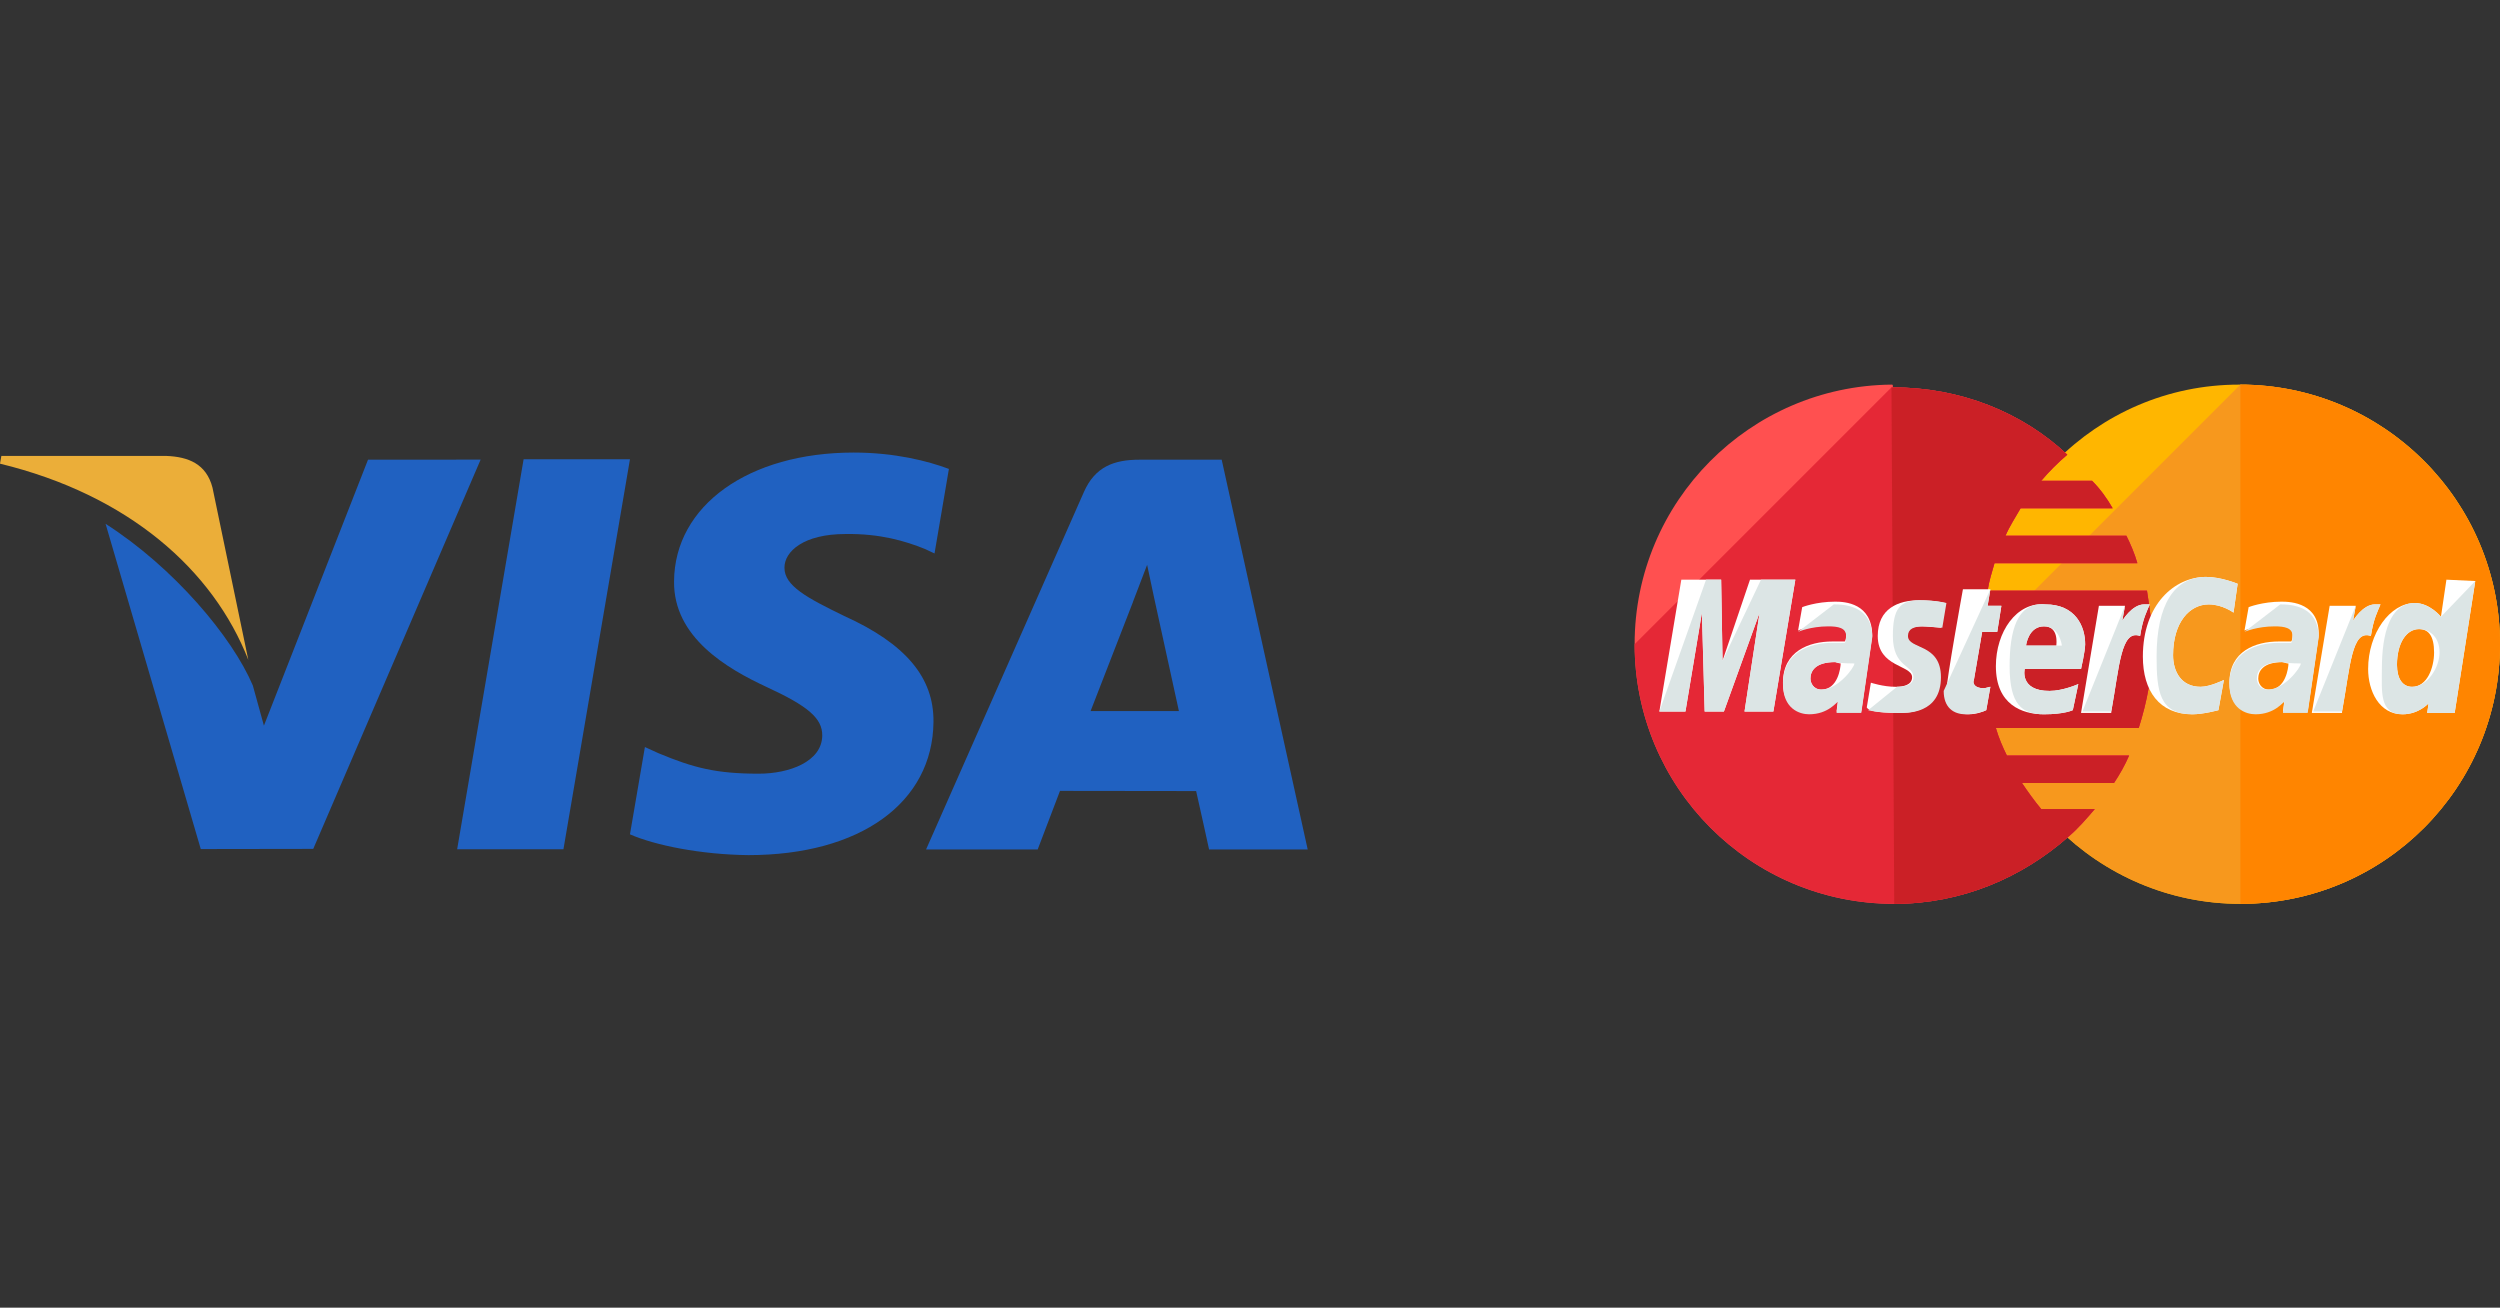 <svg width="130" height="68" viewBox="0 0 130 68" fill="none" xmlns="http://www.w3.org/2000/svg">
<rect x="0" y="0" width="130" height="68" fill="#333333" stroke="none"/>
<g clip-path="url(#clip0)">
<path d="M27.228 23.881L23.772 44.161H29.299L32.758 23.881H27.228Z" fill="#2061C1"/>
<path d="M19.137 23.904L13.724 37.734L13.147 35.646C12.079 33.13 9.048 29.516 5.49 27.239L10.44 44.151L16.289 44.142L24.993 23.9L19.137 23.904Z" fill="#2061C1"/>
<path d="M11.049 25.355C10.727 24.12 9.796 23.752 8.64 23.708H0.071L0 24.111C6.669 25.729 11.081 29.627 12.912 34.314L11.049 25.355Z" fill="#EBAE39"/>
<path d="M43.96 27.769C45.768 27.741 47.079 28.136 48.096 28.546L48.595 28.78L49.343 24.384C48.249 23.974 46.533 23.533 44.392 23.533C38.93 23.533 35.08 26.284 35.051 30.226C35.015 33.139 37.793 34.765 39.891 35.736C42.045 36.731 42.767 37.364 42.757 38.252C42.74 39.61 41.04 40.232 39.452 40.232C37.238 40.232 36.063 39.927 34.247 39.17L33.535 38.846L32.758 43.385C34.051 43.953 36.438 44.44 38.916 44.466C44.726 44.466 48.502 41.748 48.541 37.535C48.566 35.231 47.091 33.473 43.897 32.03C41.964 31.089 40.781 30.463 40.792 29.514C40.792 28.671 41.796 27.769 43.96 27.769Z" fill="#2061C1"/>
<path d="M63.528 23.904H59.257C57.931 23.904 56.944 24.265 56.362 25.587L48.155 44.173H53.959C53.959 44.173 54.906 41.674 55.12 41.126C55.756 41.126 61.395 41.135 62.199 41.135C62.364 41.843 62.872 44.173 62.872 44.173H68L63.528 23.904ZM56.711 36.975C57.166 35.811 58.913 31.307 58.913 31.307C58.883 31.363 59.364 30.135 59.65 29.371L60.022 31.12C60.022 31.12 61.081 35.962 61.303 36.975H56.711Z" fill="#2061C1"/>
</g>
<path d="M130 33.5C130 40.929 124 47 116.5 47C109.071 47 103 40.929 103 33.5C103 26.071 109 20 116.429 20C124 20 130 26.071 130 33.5Z" fill="#FFB600"/>
<path d="M116.5 20C123.929 20 130 26.071 130 33.5C130 40.929 124 47 116.5 47C109.071 47 103 40.929 103 33.5" fill="#F7981D"/>
<path d="M116.5 20C123.929 20 130 26.071 130 33.5C130 40.929 124 47 116.5 47" fill="#FF8500"/>
<path d="M98.357 20C91 20.071 85 26.071 85 33.5C85 40.929 91 47 98.5 47C102 47 105.143 45.643 107.571 43.5C108.071 43.071 108.5 42.571 108.929 42.071H106.143C105.786 41.643 105.429 41.143 105.143 40.714H109.929C110.214 40.286 110.5 39.786 110.714 39.286H104.357C104.143 38.857 103.929 38.357 103.786 37.857H111.214C111.643 36.5 111.929 35.071 111.929 33.571C111.929 32.571 111.786 31.643 111.643 30.714H103.357C103.429 30.214 103.571 29.786 103.714 29.286H111.143C111 28.786 110.786 28.286 110.571 27.857H104.286C104.5 27.357 104.786 26.929 105.071 26.429H109.857C109.571 25.929 109.214 25.429 108.786 25H106.143C106.571 24.5 107 24.071 107.5 23.643C105.143 21.429 101.929 20.143 98.429 20.143C98.429 20 98.429 20 98.357 20Z" fill="#FF5050"/>
<path d="M85 33.5C85 40.929 91 47 98.5 47C102 47 105.143 45.643 107.571 43.5C108.071 43.072 108.5 42.572 108.929 42.072H106.143C105.786 41.643 105.429 41.143 105.143 40.715H109.929C110.214 40.286 110.5 39.786 110.714 39.286H104.357C104.143 38.857 103.929 38.357 103.786 37.857H111.214C111.643 36.5 111.929 35.072 111.929 33.572C111.929 32.572 111.786 31.643 111.643 30.715H103.357C103.429 30.215 103.571 29.786 103.714 29.286H111.143C111 28.786 110.786 28.286 110.571 27.857H104.286C104.5 27.357 104.786 26.929 105.071 26.429H109.857C109.571 25.929 109.214 25.429 108.786 25H106.143C106.571 24.5 107 24.072 107.5 23.643C105.143 21.429 101.929 20.143 98.429 20.143H98.357" fill="#E52836"/>
<path d="M98.5 47C102 47 105.143 45.643 107.571 43.5C108.071 43.072 108.5 42.572 108.929 42.072H106.143C105.786 41.643 105.429 41.143 105.143 40.715H109.929C110.214 40.286 110.5 39.786 110.714 39.286H104.357C104.143 38.857 103.929 38.357 103.786 37.857H111.214C111.643 36.5 111.929 35.072 111.929 33.572C111.929 32.572 111.786 31.643 111.643 30.715H103.357C103.429 30.215 103.571 29.786 103.714 29.286H111.143C111 28.786 110.786 28.286 110.571 27.857H104.286C104.5 27.357 104.786 26.929 105.071 26.429H109.857C109.571 25.929 109.214 25.429 108.786 25H106.143C106.571 24.5 107 24.072 107.5 23.643C105.143 21.429 101.929 20.143 98.429 20.143H98.357" fill="#CB2026"/>
<path d="M103.286 36.928L103.5 35.714C103.429 35.714 103.286 35.786 103.143 35.786C102.643 35.786 102.572 35.5 102.643 35.357L103.072 32.857H103.857L104.072 31.5H103.357L103.5 30.643H102.072C102.072 30.643 101.215 35.357 101.215 35.928C101.215 36.786 101.715 37.143 102.357 37.143C102.786 37.143 103.143 37 103.286 36.928Z" fill="white"/>
<path d="M103.786 34.643C103.786 36.643 105.143 37.143 106.286 37.143C107.357 37.143 107.786 36.928 107.786 36.928L108.072 35.571C108.072 35.571 107.286 35.928 106.572 35.928C105 35.928 105.286 34.786 105.286 34.786H108.214C108.214 34.786 108.429 33.857 108.429 33.5C108.429 32.571 107.929 31.428 106.357 31.428C104.857 31.286 103.786 32.857 103.786 34.643ZM106.286 32.571C107.072 32.571 106.929 33.5 106.929 33.571H105.357C105.357 33.5 105.5 32.571 106.286 32.571Z" fill="white"/>
<path d="M115.357 36.929L115.643 35.357C115.643 35.357 114.929 35.714 114.429 35.714C113.429 35.714 113 34.929 113 34.071C113 32.357 113.857 31.429 114.857 31.429C115.572 31.429 116.143 31.857 116.143 31.857L116.357 30.357C116.357 30.357 115.5 30 114.714 30C113.072 30 111.429 31.429 111.429 34.143C111.429 35.929 112.286 37.143 114 37.143C114.572 37.143 115.357 36.929 115.357 36.929Z" fill="white"/>
<path d="M95.429 31.286C94.429 31.286 93.714 31.572 93.714 31.572L93.5 32.786C93.5 32.786 94.143 32.5 95.072 32.5C95.572 32.5 96 32.572 96 33C96 33.286 95.929 33.357 95.929 33.357C95.929 33.357 95.5 33.357 95.286 33.357C94.072 33.357 92.714 33.857 92.714 35.5C92.714 36.786 93.572 37.072 94.072 37.072C95.072 37.072 95.5 36.429 95.572 36.429L95.5 37H96.786L97.357 33.072C97.357 31.357 95.929 31.286 95.429 31.286ZM95.714 34.5C95.714 34.715 95.572 35.857 94.714 35.857C94.286 35.857 94.143 35.5 94.143 35.286C94.143 34.929 94.357 34.429 95.429 34.429C95.643 34.5 95.714 34.5 95.714 34.5Z" fill="white"/>
<path d="M98.714 37.072C99.072 37.072 100.857 37.143 100.857 35.214C100.857 33.429 99.143 33.786 99.143 33.072C99.143 32.714 99.429 32.572 99.929 32.572C100.143 32.572 100.929 32.643 100.929 32.643L101.143 31.357C101.143 31.357 100.643 31.214 99.786 31.214C98.714 31.214 97.643 31.643 97.643 33.072C97.643 34.714 99.429 34.572 99.429 35.214C99.429 35.643 98.929 35.714 98.572 35.714C97.929 35.714 97.286 35.5 97.286 35.5L97.072 36.786C97.143 36.929 97.5 37.072 98.714 37.072Z" fill="white"/>
<path d="M127.214 30.143L126.929 32.071C126.929 32.071 126.357 31.357 125.572 31.357C124.286 31.357 123.143 32.928 123.143 34.786C123.143 35.928 123.714 37.143 124.929 37.143C125.786 37.143 126.286 36.571 126.286 36.571L126.214 37.071H127.643L128.714 30.214L127.214 30.143ZM126.572 33.928C126.572 34.714 126.214 35.714 125.429 35.714C124.929 35.714 124.643 35.286 124.643 34.571C124.643 33.428 125.143 32.714 125.786 32.714C126.286 32.714 126.572 33.071 126.572 33.928Z" fill="white"/>
<path d="M87.643 37L88.5 31.857L88.643 37H89.643L91.5 31.857L90.715 37H92.215L93.357 30.143H91L89.572 34.357L89.5 30.143H87.429L86.286 37H87.643Z" fill="white"/>
<path d="M109.786 37C110.214 34.643 110.286 32.714 111.286 33.071C111.429 32.143 111.643 31.786 111.786 31.428C111.786 31.428 111.714 31.428 111.5 31.428C110.857 31.428 110.357 32.286 110.357 32.286L110.5 31.5H109.143L108.214 37.071H109.786V37Z" fill="white"/>
<path d="M118.643 31.286C117.643 31.286 116.929 31.572 116.929 31.572L116.714 32.786C116.714 32.786 117.357 32.5 118.286 32.5C118.786 32.5 119.214 32.572 119.214 33C119.214 33.286 119.143 33.357 119.143 33.357C119.143 33.357 118.714 33.357 118.5 33.357C117.286 33.357 115.929 33.857 115.929 35.5C115.929 36.786 116.786 37.072 117.286 37.072C118.286 37.072 118.714 36.429 118.786 36.429L118.714 37H120L120.572 33.072C120.643 31.357 119.143 31.286 118.643 31.286ZM119 34.5C119 34.715 118.857 35.857 118 35.857C117.572 35.857 117.429 35.5 117.429 35.286C117.429 34.929 117.643 34.429 118.714 34.429C118.929 34.5 118.929 34.5 119 34.5Z" fill="white"/>
<path d="M121.786 37C122.215 34.643 122.286 32.714 123.286 33.071C123.429 32.143 123.643 31.786 123.786 31.428C123.786 31.428 123.715 31.428 123.5 31.428C122.857 31.428 122.357 32.286 122.357 32.286L122.5 31.5H121.143L120.215 37.071H121.786V37Z" fill="white"/>
<path d="M101.072 35.928C101.072 36.786 101.572 37.143 102.214 37.143C102.714 37.143 103.143 37 103.286 36.928L103.5 35.714C103.429 35.714 103.286 35.786 103.143 35.786C102.643 35.786 102.572 35.5 102.643 35.357L103.072 32.857H103.857L104.072 31.5H103.357L103.5 30.643" fill="#DCE5E5"/>
<path d="M104.5 34.643C104.5 36.643 105.143 37.143 106.286 37.143C107.357 37.143 107.786 36.928 107.786 36.928L108.072 35.571C108.072 35.571 107.286 35.928 106.572 35.928C105 35.928 105.286 34.786 105.286 34.786H108.215C108.215 34.786 108.429 33.857 108.429 33.5C108.429 32.571 107.929 31.428 106.357 31.428C104.857 31.286 104.5 32.857 104.5 34.643ZM106.286 32.571C107.072 32.571 107.215 33.5 107.215 33.571H105.357C105.357 33.5 105.5 32.571 106.286 32.571Z" fill="#DCE5E5"/>
<path d="M115.357 36.929L115.643 35.357C115.643 35.357 114.929 35.714 114.429 35.714C113.429 35.714 113 34.929 113 34.071C113 32.357 113.857 31.429 114.857 31.429C115.572 31.429 116.143 31.857 116.143 31.857L116.357 30.357C116.357 30.357 115.5 30 114.714 30C113.072 30 112.143 31.429 112.143 34.143C112.143 35.929 112.286 37.143 114 37.143C114.572 37.143 115.357 36.929 115.357 36.929Z" fill="#DCE5E5"/>
<path d="M93.5 32.857C93.5 32.857 94.143 32.571 95.072 32.571C95.572 32.571 96 32.643 96 33.071C96 33.357 95.929 33.428 95.929 33.428C95.929 33.428 95.5 33.428 95.286 33.428C94.072 33.428 92.714 33.928 92.714 35.571C92.714 36.857 93.572 37.143 94.072 37.143C95.072 37.143 95.5 36.5 95.572 36.5L95.5 37.071H96.786L97.357 33.143C97.357 31.5 95.929 31.428 95.357 31.428L93.5 32.857ZM96.429 34.5C96.429 34.714 95.572 35.857 94.714 35.857C94.286 35.857 94.143 35.5 94.143 35.286C94.143 34.928 94.357 34.428 95.429 34.428C95.643 34.5 96.429 34.5 96.429 34.5Z" fill="#DCE5E5"/>
<path d="M97.143 36.929C97.143 36.929 97.572 37.072 98.786 37.072C99.143 37.072 100.929 37.143 100.929 35.214C100.929 33.429 99.215 33.786 99.215 33.072C99.215 32.714 99.5 32.572 100 32.572C100.214 32.572 101 32.643 101 32.643L101.214 31.357C101.214 31.357 100.714 31.214 99.857 31.214C98.786 31.214 98.429 31.643 98.429 33.072C98.429 34.714 99.5 34.572 99.5 35.214C99.5 35.643 99 35.714 98.643 35.714" fill="#DCE5E5"/>
<path d="M126.929 32.072C126.929 32.072 126.357 31.357 125.572 31.357C124.286 31.357 123.857 32.929 123.857 34.786C123.857 35.929 123.715 37.143 124.929 37.143C125.786 37.143 126.286 36.572 126.286 36.572L126.215 37.072H127.643L128.715 30.214L126.929 32.072ZM126.857 33.929C126.857 34.714 126.215 35.714 125.429 35.714C124.929 35.714 124.643 35.286 124.643 34.572C124.643 33.429 125.143 32.714 125.786 32.714C126.286 32.714 126.857 33.072 126.857 33.929Z" fill="#DCE5E5"/>
<path d="M87.643 37L88.5 31.857L88.643 37H89.643L91.5 31.857L90.715 37H92.215L93.357 30.143H91.572L89.572 34.357L89.5 30.143H88.715L86.286 37H87.643Z" fill="#DCE5E5"/>
<path d="M108.286 37H109.786C110.214 34.643 110.286 32.714 111.286 33.071C111.429 32.143 111.643 31.786 111.786 31.428C111.786 31.428 111.714 31.428 111.5 31.428C110.857 31.428 110.357 32.286 110.357 32.286L110.5 31.5" fill="#DCE5E5"/>
<path d="M116.714 32.857C116.714 32.857 117.357 32.571 118.286 32.571C118.786 32.571 119.214 32.643 119.214 33.071C119.214 33.357 119.143 33.428 119.143 33.428C119.143 33.428 118.714 33.428 118.5 33.428C117.286 33.428 115.929 33.928 115.929 35.571C115.929 36.857 116.786 37.143 117.286 37.143C118.286 37.143 118.714 36.5 118.786 36.5L118.714 37.071H120L120.572 33.143C120.572 31.5 119.143 31.428 118.572 31.428L116.714 32.857ZM119.643 34.5C119.643 34.714 118.786 35.857 117.929 35.857C117.5 35.857 117.357 35.5 117.357 35.286C117.357 34.928 117.572 34.428 118.643 34.428C118.929 34.5 119.643 34.5 119.643 34.5Z" fill="#DCE5E5"/>
<path d="M120.286 37H121.786C122.214 34.643 122.286 32.714 123.286 33.071C123.429 32.143 123.643 31.786 123.786 31.428C123.786 31.428 123.714 31.428 123.5 31.428C122.857 31.428 122.357 32.286 122.357 32.286L122.5 31.5" fill="#DCE5E5"/>
<defs>
<clipPath id="clip0">
<rect width="68" height="68" fill="white"/>
</clipPath>
</defs>
</svg>
